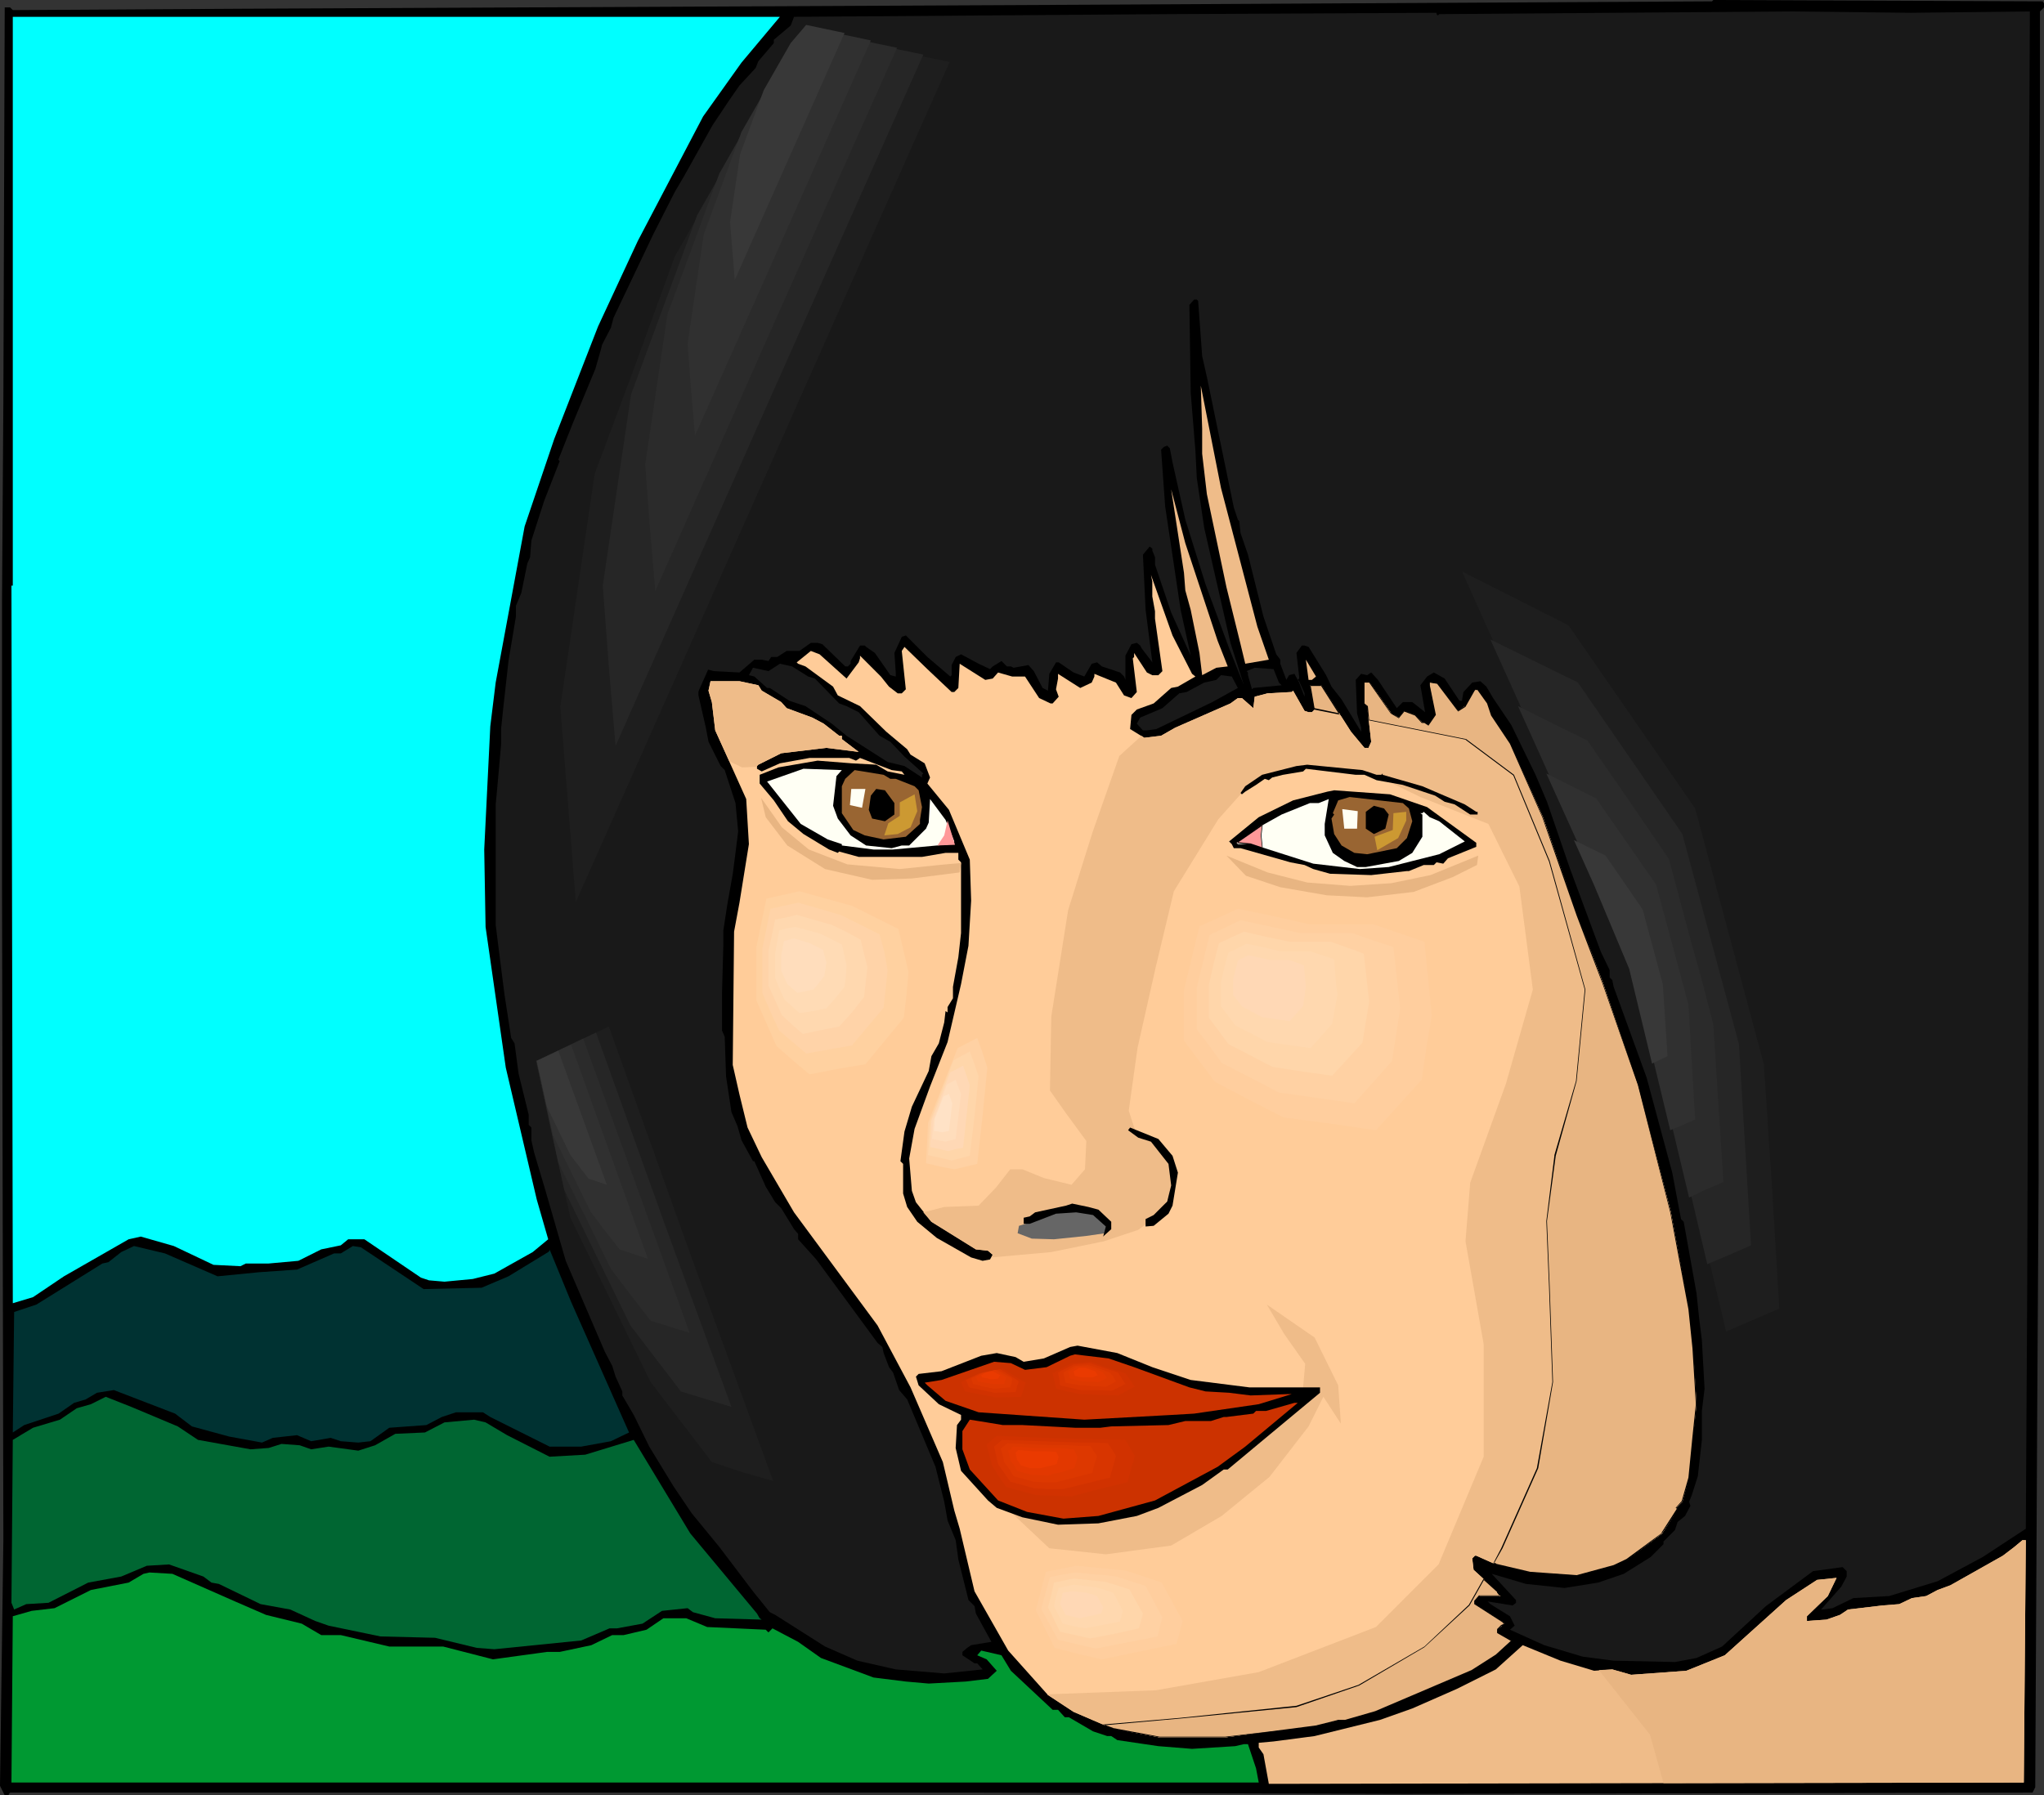 <?xml version="1.0" encoding="UTF-8" standalone="no"?>
<svg
   version="1.0"
   width="129.766mm"
   height="114.006mm"
   id="svg105"
   sodipodi:docname="Female 136.wmf"
   xmlns:inkscape="http://www.inkscape.org/namespaces/inkscape"
   xmlns:sodipodi="http://sodipodi.sourceforge.net/DTD/sodipodi-0.dtd"
   xmlns="http://www.w3.org/2000/svg"
   xmlns:svg="http://www.w3.org/2000/svg">
  <rect width="100%" height="100%" fill="#333333" stroke="none"/>
  <sodipodi:namedview
     id="namedview105"
     pagecolor="#ffffff"
     bordercolor="#000000"
     borderopacity="0.25"
     inkscape:showpageshadow="2"
     inkscape:pageopacity="0.0"
     inkscape:pagecheckerboard="0"
     inkscape:deskcolor="#d1d1d1"
     inkscape:document-units="mm" />
  <defs
     id="defs1">
    <pattern
       id="WMFhbasepattern"
       patternUnits="userSpaceOnUse"
       width="6"
       height="6"
       x="0"
       y="0" />
  </defs>
  <path
     style="fill:#000000;fill-opacity:1;fill-rule:evenodd;stroke:none"
     d="M 490.455,0.808 V 1.777 l -0.97,0.969 V 30.535 l -0.323,81.912 V 283.058 l -0.323,53.639 -0.485,92.252 -0.646,1.292 -150.449,0.323 -102.777,-0.323 H 2.424 l -0.323,0.323 v 0.323 H 1.131 L 0,428.626 0.808,369.656 0.485,212.778 V 143.952 L 0.808,96.13 1.131,1.777 H 2.424 L 3.07,2.423 58.014,2.1 261.63,1.131 410.787,0.323 411.11,0 490.132,0.323 Z"
     id="path1" />
  <path
     style="fill:#191919;fill-opacity:1;fill-rule:evenodd;stroke:none"
     d="m 487.062,2.747 -0.323,67.372 V 217.302 l -0.323,93.706 -0.323,55.901 -10.342,6.786 -10.827,5.816 -11.635,3.554 -8.565,0.485 -5.01,2.423 -2.424,0.323 h -0.323 l 4.848,-5.493 1.293,-2.423 v -1.292 l -0.97,-0.969 -7.11,0.969 -11.312,8.401 -10.504,9.694 -6.141,2.747 -5.171,0.969 -14.706,-0.323 -7.434,-0.969 -9.211,-2.747 -8.242,-3.716 1.131,-0.969 -1.131,-2.262 -4.686,-2.908 -0.646,-0.646 5.979,0.969 0.808,-0.646 v -0.646 l -5.818,-6.301 8.242,2.423 9.211,0.969 8.08,-1.293 6.141,-2.1 6.464,-4.039 3.07,-3.07 v -0.646 l 2.747,-2.747 0.646,-1.939 1.778,-1.454 1.293,-2.423 -0.323,-0.969 0.646,-1.616 1.454,-4.524 0.97,-8.724 v -6.947 l 0.646,-5.332 -0.646,-11.633 -0.646,-5.17 -0.646,-6.139 -3.07,-17.126 -0.646,-0.646 -2.101,-11.148 -6.141,-22.78 -7.918,-21.811 -0.323,-1.616 -0.646,-0.646 v -1.777 l -2.101,-4.362 -7.434,-20.034 -5.494,-15.995 -2.747,-6.463 -5.818,-11.956 -4.363,-6.463 -1.616,-2.747 -1.454,-1.292 -1.939,0.323 -2.101,2.262 -0.323,1.777 v 0.323 h -0.646 l -3.555,-5.332 -2.586,-1.454 -1.616,0.969 -1.616,2.1 1.131,6.463 -3.07,-2.423 h -2.262 l -1.454,1.454 -4.525,-6.786 -1.616,-1.777 -0.97,0.646 -1.454,-0.323 -1.293,1.454 0.323,8.078 0.97,3.393 v 0.969 l -4.686,-7.755 -2.424,-3.07 -1.293,-2.747 -4.202,-6.786 -0.97,-0.323 h -0.646 l -1.293,1.777 0.646,5.655 v 0.485 l -0.323,0.323 0.323,0.323 1.293,2.908 v 0.808 l -1.293,-3.393 -1.131,-2.1 -1.293,0.323 -0.646,1.131 -1.454,-3.878 v -0.969 l -0.97,-1.292 -3.07,-9.048 -3.717,-14.864 -1.778,-5.17 -0.323,-2.908 -0.323,-0.323 -0.97,-2.908 -6.464,-31.343 -1.131,-5.008 -0.97,-13.248 -0.323,-0.323 h -0.646 l -1.131,1.293 0.323,21.165 1.131,13.894 0.323,6.463 1.778,11.956 6.302,27.627 3.232,10.178 -3.555,-8.886 -5.656,-15.348 -4.848,-15.51 -3.07,-13.733 -0.646,-3.393 -0.646,-0.646 -0.808,0.323 -0.646,0.646 0.97,13.571 3.717,24.881 2.424,10.986 -4.686,-10.34 -3.878,-11.471 v -1.777 l -0.646,-1.616 v -0.485 l -0.646,-0.485 -1.616,1.939 0.646,13.248 1.616,12.602 -2.586,-3.393 -0.323,-0.646 -0.808,-0.646 -1.293,0.323 -1.454,2.747 v 5.816 l -0.323,-0.808 -0.97,-0.969 -4.363,-1.454 -1.131,-0.969 -1.293,0.323 -1.778,3.07 -2.586,-0.969 -3.555,-2.423 h -0.646 l -1.616,2.747 -0.323,4.039 -1.293,-0.646 -2.101,-4.039 -1.293,-1.454 -3.555,0.646 -0.646,-0.323 h -0.97 l -1.293,-1.293 -2.101,1.293 -0.646,0.646 -2.747,-1.293 -4.202,-2.262 -1.293,0.646 -0.97,1.939 v 2.423 l -0.323,0.323 -5.494,-4.685 -5.171,-5.17 -0.97,0.323 -1.778,3.878 0.323,4.685 v 0.969 l -1.293,-0.323 -3.717,-5.332 -2.101,-1.454 -0.323,-0.323 h -1.131 l -2.262,3.716 v 0.646 l -0.646,0.646 h -0.646 l -5.494,-5.332 -1.131,-0.323 h -1.616 l -2.747,1.939 h -3.07 l -2.262,1.454 h -1.454 l -0.646,0.969 -1.616,-0.323 h -1.778 l -3.555,3.07 -6.141,-0.323 -1.939,-0.485 h -0.97 l -0.808,0.808 v 5.493 l 1.778,7.755 0.646,3.393 2.909,5.816 0.97,0.969 2.586,7.917 0.646,6.786 -0.646,5.17 -0.646,5.008 -1.293,7.27 -0.97,6.301 v 3.393 l -0.323,11.633 v 9.048 l 0.646,1.454 0.323,9.532 1.293,8.563 1.454,3.393 0.97,3.393 2.747,5.008 h 0.323 l 2.747,6.139 2.262,3.716 1.454,1.454 3.07,5.008 0.97,1.131 v 1.292 l 4.363,4.847 14.706,20.034 1.131,0.969 0.323,1.454 1.293,3.393 0.97,1.292 1.454,4.201 1.939,2.262 6.787,16.156 2.101,8.401 0.808,4.524 1.939,4.685 0.646,4.685 2.424,9.694 1.454,1.454 0.323,1.777 3.717,6.786 -4.848,0.808 -0.97,0.646 -1.131,0.969 v 0.808 l 2.909,1.939 h 0.646 l 1.293,1.454 -9.211,0.969 -11.635,-0.969 -9.211,-2.1 -7.757,-3.393 -11.958,-7.593 -1.293,-0.646 -4.04,-5.008 -8.08,-10.663 -6.626,-8.078 -4.363,-6.463 -5.818,-9.532 -3.717,-7.593 -2.747,-4.685 v -0.969 l -1.616,-3.554 -0.808,-2.585 -1.778,-3.393 -9.373,-21.811 -4.848,-16.803 -2.747,-9.209 -0.646,-2.908 v -3.07 l -0.646,-0.646 v -2.423 l -2.424,-9.855 -0.97,-7.27 -0.808,-1.292 -1.616,-10.502 -1.131,-8.886 -0.97,-7.755 v -28.92 l 0.323,-3.393 0.97,-10.986 v -3.716 l 0.485,-4.685 1.293,-11.633 1.778,-10.663 v -2.585 l 1.293,-3.07 1.454,-7.109 0.646,-1.454 0.323,-4.039 3.07,-9.532 3.717,-9.532 -0.323,-0.323 3.394,-8.563 5.494,-13.248 1.293,-4.524 0.323,-1.293 2.101,-4.039 0.646,-2.423 9.534,-20.034 5.171,-10.178 2.101,-3.554 6.949,-12.44 3.878,-5.816 2.586,-3.716 3.878,-4.201 0.646,-1.616 3.717,-4.362 V 9.532 l 4.04,-3.393 0.808,-2.1 89.526,-0.646 64.64,-0.323 v 0.323 l 0.323,0.323 0.323,-0.323 84.194,-0.646 28.926,0.323 z"
     id="path2" />
  <path
     style="fill:#00ffff;fill-opacity:1;fill-rule:evenodd;stroke:none"
     d="m 177.921,15.025 -9.211,12.925 -15.675,29.889 -9.534,20.518 -10.504,26.981 -7.11,21.003 -6.949,37.483 -1.293,10.502 -1.454,29.566 0.323,18.58 4.848,33.767 7.434,31.666 2.747,9.532 -3.717,3.07 -9.211,5.17 -5.171,1.292 -6.787,0.646 -3.717,-0.323 -1.939,-0.646 -13.574,-9.209 h -3.878 l -1.778,1.454 -4.686,0.969 -5.494,2.747 -7.11,0.646 h -5.494 l -1.293,0.646 -6.464,-0.323 -9.534,-4.524 -7.918,-2.262 -2.909,0.646 -15.514,8.886 -7.434,5.008 -4.848,1.454 L 2.747,140.56 H 3.07 V 4.039 H 187.133 Z"
     id="path3" />
  <path
     style="fill:#efbc89;fill-opacity:1;fill-rule:evenodd;stroke:none"
     d="m 301.707,150.415 2.747,7.917 -5.656,0.969 -1.131,-4.685 -3.394,-13.733 -4.686,-22.296 -1.131,-9.694 v -5.978 l -0.323,-10.34 4.848,24.558 z"
     id="path4" />
  <path
     style="fill:#ffcc99;fill-opacity:1;fill-rule:evenodd;stroke:none"
     d="m 286.032,161.724 0.808,0.646 -4.202,2.423 -1.616,0.323 -4.202,3.716 -4.04,1.454 -1.293,1.293 -0.323,3.393 3.394,2.1 4.04,-0.485 3.394,-1.939 13.251,-5.816 1.778,-1.292 h 0.97 l 2.747,2.423 0.323,-2.747 3.07,-0.808 5.818,-0.323 0.323,-0.323 2.747,4.847 0.97,0.323 h 0.808 l 0.646,-0.646 -1.131,-5.816 h 2.747 l 7.11,11.148 3.232,3.877 h 0.97 l 0.646,-1.454 -0.97,-8.563 -0.646,-0.646 v -5.008 h 1.293 l 5.171,7.432 1.778,0.969 1.293,-1.616 2.586,0.969 1.778,1.777 h 0.646 l 0.808,0.646 1.616,-2.423 -1.293,-7.109 v -0.646 l 1.939,0.323 4.848,6.463 1.616,-1.131 2.101,-3.716 0.323,-0.323 h 0.646 l 2.424,3.393 0.97,2.747 4.363,6.786 7.918,17.772 8.242,23.427 6.141,16.318 8.403,24.558 7.918,30.535 4.363,23.265 0.97,9.371 0.808,13.41 -0.808,7.755 -0.97,9.855 -1.616,5.816 -1.454,1.454 0.323,0.323 -3.717,5.816 -8.403,6.301 -3.232,1.454 -8.726,2.262 -11.312,-0.646 -8.242,-1.939 -4.686,-2.1 h -0.323 l -0.646,0.646 0.323,2.747 5.656,5.17 v 0.323 l 0.808,0.808 h -5.171 l -0.97,1.292 v 0.646 l 6.787,4.362 0.323,0.323 -0.646,0.485 -1.131,0.969 v 0.646 l 3.394,1.939 -3.717,3.554 -5.656,3.716 -23.27,9.855 -7.11,1.939 h -1.778 l -5.01,1.454 -11.15,1.292 -10.989,1.454 h -15.675 l -11.312,-2.1 -9.373,-4.039 -6.141,-4.039 -9.534,-10.663 -8.08,-14.218 -3.555,-15.025 -1.293,-4.362 -2.747,-11.633 -7.757,-17.933 -7.918,-14.864 -20.038,-27.143 -7.757,-13.248 -3.394,-7.109 -1.939,-7.917 -1.616,-7.109 0.323,-31.989 1.293,-6.947 2.262,-14.056 -0.646,-10.825 -7.434,-16.479 -0.808,-6.786 -0.808,-2.747 0.485,-2.262 h 6.949 l 4.525,0.969 0.808,1.293 4.686,2.747 1.293,1.454 6.141,2.262 2.747,1.454 3.717,2.908 h 0.646 v 0.808 l 4.04,3.07 -7.757,-0.969 -10.827,1.292 -5.494,2.747 -0.323,0.323 v 0.646 l 1.131,0.646 4.363,-1.939 7.11,-1.293 h 9.534 l 1.616,0.646 0.97,-0.646 7.595,2.908 2.424,0.323 0.646,0.808 -4.04,-0.808 -2.747,-1.616 -5.818,-0.323 -8.242,-0.646 -9.373,1.616 -4.525,1.777 v 2.1 l 3.394,4.039 3.394,5.008 3.717,3.07 6.141,3.716 2.101,0.808 0.323,-0.323 4.686,1.292 h 15.19 l 5.656,-0.969 h 3.07 v 1.616 l 0.646,0.646 v 16.964 l -0.646,5.816 -1.293,7.109 v 2.747 l -1.293,2.1 v 1.293 l -0.485,-0.323 -0.323,2.747 -1.293,5.008 -1.778,3.07 -0.646,3.554 -4.04,8.563 -1.778,5.978 -0.97,7.109 0.646,0.646 v 7.109 l 0.97,3.231 2.424,3.554 4.686,3.878 8.242,4.685 2.747,0.808 1.778,-0.323 0.646,-1.131 -1.131,-0.969 -2.909,-0.323 -10.666,-6.624 -3.717,-4.685 -0.97,-2.747 -0.646,-7.755 1.293,-7.109 3.717,-10.178 4.202,-10.663 3.232,-13.894 1.778,-9.209 0.646,-10.825 -0.323,-9.855 -5.01,-11.956 -5.171,-6.301 0.646,-1.454 -1.293,-3.393 -3.394,-2.1 -0.808,-1.292 -5.01,-4.201 -6.302,-6.139 -5.333,-2.585 -1.131,-2.1 -6.626,-4.847 -1.778,-0.646 -0.323,-0.323 3.394,-2.747 2.101,0.808 6.464,5.816 2.909,-3.878 0.323,-0.969 v -0.646 l 5.01,5.008 1.939,2.423 2.101,1.616 h 0.97 l 0.97,-0.969 -0.97,-9.209 0.646,-0.969 5.494,5.332 5.818,5.493 h 0.646 l 0.97,-0.969 0.323,-5.816 6.141,3.878 1.778,-0.323 1.293,-1.454 3.394,0.969 h 3.07 l 3.394,5.17 2.747,1.292 h 0.485 l 1.454,-1.616 -0.646,-1.777 0.485,-2.585 v -1.131 l 5.333,3.393 2.747,-1.292 0.646,-1.454 v -0.646 l 5.171,2.1 1.939,3.07 1.778,0.646 1.293,-1.454 -0.97,-8.078 0.323,-0.323 v -0.969 l 3.07,4.685 1.293,0.646 h 1.454 l 0.97,-0.969 -1.778,-12.602 v -1.777 l -0.646,-3.554 v -3.554 l -0.323,-1.616 5.171,14.541 z"
     id="path5" />
  <path
     style="fill:#191919;fill-opacity:1;fill-rule:evenodd;stroke:none"
     d="m 193.92,162.371 1.616,0.485 5.818,5.978 1.778,0.646 2.909,1.454 5.01,5.655 2.586,1.454 3.394,3.554 4.525,4.039 -0.323,0.323 v 0.646 l -4.202,-2.747 -4.04,-0.969 -9.858,-6.301 -3.555,-2.908 -6.302,-4.201 -3.878,-1.292 -4.686,-3.07 h -0.646 l -3.07,-2.747 -1.293,-0.323 0.97,-1.777 3.717,0.808 2.747,-1.777 2.909,0.646 z"
     id="path6" />
  <path
     style="fill:#fffff4;fill-opacity:1;fill-rule:evenodd;stroke:none"
     d="m 200.707,186.282 -0.808,7.109 1.131,3.07 3.07,4.039 3.717,2.423 6.141,0.646 2.424,-0.646 h 1.778 l 4.04,-4.039 0.646,-1.454 0.323,-5.655 3.717,5.008 2.101,5.17 -0.646,0.646 -14.059,1.292 h -4.686 l -7.595,-0.969 v -0.323 l -3.394,-1.131 -6.464,-3.716 -8.08,-10.178 8.726,-3.07 9.211,0.323 z"
     id="path7" />
  <path
     style="fill:#003232;fill-opacity:1;fill-rule:evenodd;stroke:none"
     d="m 52.197,306.323 9.858,-0.969 9.211,-0.646 8.888,-3.878 h 1.616 l 2.909,-1.777 1.939,0.323 15.029,10.017 13.898,-0.323 6.464,-2.747 9.534,-5.816 0.323,-0.323 v -0.323 l 5.171,12.602 13.898,31.343 -4.363,2.1 -7.11,1.292 h -7.595 l -14.221,-7.109 -1.778,-1.131 h -6.464 l -3.394,1.131 -3.717,1.939 -8.888,0.646 -4.525,3.231 -2.909,0.323 -4.202,-0.323 -2.424,-0.808 -4.686,0.808 -3.394,-1.454 -5.818,0.646 -2.586,1.131 -7.918,-1.454 -8.888,-2.423 -4.04,-3.07 -14.706,-5.655 -4.04,0.646 -2.747,1.616 -2.747,0.808 -3.717,2.585 -8.242,2.747 -2.747,1.777 0.323,-28.92 5.333,-1.777 15.837,-9.855 1.454,-0.323 3.07,-2.423 3.07,-1.454 7.434,1.777 z"
     id="path8" />
  <path
     style="fill:#006632;fill-opacity:1;fill-rule:evenodd;stroke:none"
     d="m 42.662,342.352 4.848,3.231 12.605,2.262 4.363,-0.323 3.07,-0.969 4.363,0.323 2.747,0.969 4.202,-0.646 7.11,0.969 4.04,-1.292 4.848,-2.747 7.11,-0.323 4.686,-2.423 7.11,-0.646 2.747,0.646 5.171,3.07 10.181,5.17 8.565,-0.485 11.635,-3.554 13.574,22.457 15.998,19.226 0.646,1.131 0.485,0.323 -11.15,-0.323 -5.333,-1.454 -1.293,-0.969 -6.141,0.646 -4.686,3.07 -6.141,1.131 h -1.778 l -6.787,2.908 -20.846,2.1 -4.202,-0.323 -10.019,-2.423 -13.09,-0.323 -12.443,-2.585 -3.232,-1.131 -5.979,-2.747 -7.11,-1.292 -10.019,-4.847 -1.778,-0.323 -1.939,-1.454 -8.242,-2.908 -5.333,0.323 -6.141,2.585 -7.918,1.454 -9.534,4.847 -5.333,0.323 -2.909,1.292 -0.646,-1.616 0.323,-39.098 4.848,-2.908 6.464,-1.939 4.04,-2.747 3.394,-0.969 3.555,-1.777 6.141,2.423 z"
     id="path9" />
  <path
     style="fill:#efbc89;fill-opacity:1;fill-rule:evenodd;stroke:none"
     d="m 485.607,427.818 -181.153,0.323 -1.293,-7.109 -1.131,-1.616 v -1.131 l 3.555,-0.323 9.858,-1.292 15.675,-3.878 7.757,-2.747 10.666,-4.685 9.373,-4.685 6.464,-5.816 9.05,3.716 8.08,2.423 4.363,-0.323 4.525,1.292 13.251,-0.969 9.211,-3.716 14.706,-13.248 7.434,-4.847 4.686,-0.485 -2.101,4.362 -5.01,4.847 v 1.131 l 4.686,-0.323 3.232,-1.131 1.939,-1.293 8.242,-0.969 4.04,-0.323 3.07,-1.454 3.394,-0.485 2.747,-1.454 3.07,-1.131 12.605,-7.109 2.747,-2.1 1.939,-1.616 h 0.808 z"
     id="path10" />
  <path
     style="fill:#009932;fill-opacity:1;fill-rule:evenodd;stroke:none"
     d="m 56.398,384.358 7.434,3.231 8.565,2.1 4.686,2.747 h 4.686 l 11.635,2.747 h 12.928 l 11.958,3.07 12.928,-1.777 h 3.07 l 7.595,-1.616 5.01,-2.423 h 2.747 l 5.494,-1.292 4.04,-2.747 h 5.494 l 5.01,2.1 14.059,0.646 0.646,0.646 0.97,-0.969 6.141,3.231 5.494,3.877 12.605,4.685 7.757,0.969 5.494,0.485 8.888,-0.485 5.333,-0.646 2.101,-1.939 -2.424,-2.747 -2.262,-0.969 0.97,-1.131 4.848,1.131 2.262,3.716 10.019,9.371 h 1.293 l 1.616,1.777 h 0.97 l 5.818,3.393 3.394,1.131 h 0.97 l 1.454,0.969 9.858,1.454 8.08,0.646 10.342,-0.646 2.101,-0.485 h 0.97 l 1.939,5.816 0.646,3.393 H 2.747 l 0.323,-39.906 4.525,-1.292 5.494,-0.646 8.726,-4.362 9.05,-1.777 3.555,-2.1 1.454,-0.323 5.494,0.323 z"
     id="path11" />
  <path
     style="fill:#efbc89;fill-opacity:1;fill-rule:evenodd;stroke:none"
     d="m 251.288,406.654 26.018,-0.969 24.725,-4.362 28.118,-10.825 15.029,-15.025 10.827,-25.85 v -26.981 l -4.363,-24.719 1.131,-14.056 8.565,-23.75 6.464,-22.619 -3.232,-24.719 -7.434,-15.025 -16.322,-6.463 -10.019,-4.847 -10.666,-2.1 -11.474,0.646 -8.242,2.585 -8.08,9.048 -10.666,17.287 -4.363,18.257 -4.363,19.388 -2.101,15.025 2.101,6.463 3.232,0.646 4.202,4.847 0.97,6.139 -2.586,6.301 -5.656,4.201 -8.242,2.747 -12.605,2.585 -14.382,1.292 0.323,-0.646 -1.131,-0.969 -2.909,-0.323 -10.666,-6.624 -1.939,-2.262 5.01,-1.292 8.242,-0.323 4.202,-4.362 3.394,-4.362 h 2.909 l 5.171,2.1 6.626,1.616 3.232,-3.716 0.323,-6.786 -4.848,-6.624 -3.878,-5.493 0.323,-17.772 4.04,-25.527 5.818,-18.58 6.464,-18.418 5.333,-4.847 0.646,0.485 4.04,-0.485 3.394,-1.939 13.251,-5.816 1.778,-1.292 h 0.97 l 2.747,2.423 0.323,-2.747 3.07,-0.808 5.818,-0.323 0.323,-0.323 2.747,4.847 0.97,0.323 h 0.808 l 0.646,-0.646 -1.131,-5.816 h 2.747 l 7.11,11.148 3.232,3.877 h 0.97 l 0.646,-1.454 -0.97,-8.563 -0.646,-0.646 v -5.008 h 1.293 l 5.171,7.432 1.778,0.969 1.293,-1.616 2.586,0.969 1.778,1.777 h 0.646 l 0.808,0.646 1.616,-2.423 -1.293,-7.109 v -0.646 l 1.939,0.323 4.848,6.463 1.616,-1.131 1.778,-3.07 2.424,0.646 1.293,1.777 0.97,2.747 4.363,6.786 7.918,17.772 8.242,23.427 6.141,16.318 8.403,24.558 7.918,30.535 1.616,9.371 -0.808,63.171 -2.909,4.524 -8.403,6.301 -3.232,1.454 -8.726,2.262 -11.312,-0.646 -8.242,-1.939 -4.686,-2.1 h -0.323 l -0.646,0.646 0.323,2.747 5.656,5.17 v 0.323 l 0.808,0.808 h -5.171 l -0.97,1.292 v 0.646 l 6.787,4.362 0.323,0.323 -0.646,0.485 -1.131,0.969 v 0.646 l 3.394,1.939 -3.717,3.554 -5.656,3.716 -23.27,9.855 -7.11,1.939 h -1.778 l -5.01,1.454 -11.15,1.292 -10.989,1.454 h -15.675 l -11.312,-2.1 -9.373,-4.039 -6.141,-4.039 z"
     id="path12" />
  <path
     style="fill:#efbc89;fill-opacity:1;fill-rule:evenodd;stroke:none"
     d="m 181.638,184.02 -3.555,0.162 -3.07,-1.454 -3.394,-7.432 -0.808,-6.786 -0.808,-2.747 0.485,-2.262 h 6.949 l 4.525,0.969 0.808,1.293 4.686,2.747 1.293,1.454 6.141,2.262 2.747,1.454 3.717,2.908 h 0.646 v 0.808 l 4.04,3.07 -7.757,-0.969 -10.827,1.292 -5.494,2.747 -0.323,0.323 z"
     id="path13" />
  <path
     style="fill:#e8b582;fill-opacity:1;fill-rule:evenodd;stroke:none"
     d="m 183.739,196.137 -1.131,-4.685 5.01,7.109 6.464,5.332 9.211,3.554 12.605,1.131 9.373,-0.969 5.333,-0.485 -0.323,2.262 -11.474,1.454 -9.534,0.323 -11.312,-2.585 -9.05,-5.655 z"
     id="path14" />
  <path
     style="fill:#efbc89;fill-opacity:1;fill-rule:evenodd;stroke:none"
     d="m 292.172,153.808 2.424,6.139 -2.747,0.323 -3.394,1.777 -0.646,-5.332 -2.101,-10.34 -1.293,-4.685 -0.323,-4.201 -3.07,-20.034 3.394,12.925 z"
     id="path15" />
  <path
     style="fill:#191919;fill-opacity:1;fill-rule:evenodd;stroke:none"
     d="m 297.02,165.117 -6.141,3.393 -13.413,6.463 -2.262,0.323 h -0.97 l -1.454,-1.616 0.808,-1.454 5.333,-2.262 4.04,-3.554 1.778,-0.323 4.202,-2.262 2.909,-0.646 1.131,-1.131 2.586,0.323 z"
     id="path16" />
  <path
     style="fill:#996532;fill-opacity:1;fill-rule:evenodd;stroke:none"
     d="m 213.635,186.928 h 1.293 l 4.525,1.777 0.97,0.969 0.808,4.039 -0.485,3.07 v 0.969 l -3.394,3.07 -5.333,0.646 -4.525,-0.969 -2.747,-1.292 -2.747,-4.039 v -6.463 l 0.808,-1.777 2.262,-2.1 6.949,1.131 z"
     id="path17" />
  <path
     style="fill:#000000;fill-opacity:1;fill-rule:evenodd;stroke:none"
     d="m 214.605,192.744 v 2.747 l -2.262,1.616 -3.07,-0.646 -0.808,-2.1 0.485,-3.393 1.293,-1.616 2.101,0.323 z"
     id="path18" />
  <path
     style="fill:#000000;fill-opacity:1;fill-rule:evenodd;stroke:none"
     d="m 281.345,277.403 1.293,4.039 -1.293,7.917 -0.97,1.939 -3.555,2.908 -1.939,0.162 v -1.777 l 1.939,-0.969 3.232,-3.231 0.97,-3.878 -0.646,-5.17 -4.202,-5.332 -3.07,-0.969 -2.424,-1.777 0.485,-0.646 6.787,2.747 z"
     id="path19" />
  <path
     style="fill:#fffff4;fill-opacity:1;fill-rule:evenodd;stroke:none"
     d="m 206.848,193.875 -2.909,-0.646 0.323,-3.878 h 3.394 z"
     id="path20" />
  <path
     style="fill:#cc9932;fill-opacity:1;fill-rule:evenodd;stroke:none"
     d="m 212.181,200.499 0.97,-2.908 2.747,-1.777 v -3.231 l 3.555,-1.939 0.646,4.039 -1.616,3.878 -3.07,1.616 z"
     id="path21" />
  <path
     style="fill:#ff9999;fill-opacity:1;fill-rule:evenodd;stroke:none"
     d="m 227.371,196.945 1.778,5.816 -4.202,0.162 1.616,-2.423 z"
     id="path22" />
  <path
     style="fill:#efbc89;fill-opacity:1;fill-rule:evenodd;stroke:none"
     d="m 314.796,163.178 h -0.808 l -0.646,-4.847 2.424,4.039 z"
     id="path23" />
  <path
     style="fill:#191919;fill-opacity:1;fill-rule:evenodd;stroke:none"
     d="m 306.878,163.825 0.646,0.646 -6.787,0.646 -0.323,0.323 -0.97,-3.393 v -0.646 l -0.323,-0.323 1.939,-0.808 4.525,0.323 z"
     id="path24" />
  <path
     style="fill:#000000;fill-opacity:1;fill-rule:evenodd;stroke:none"
     d="m 330.31,185.959 h 1.131 l 0.323,-0.323 v 0.323 l 9.534,2.747 10.181,4.362 2.747,1.777 h 0.323 v 0.646 h -1.778 l -3.717,-2.423 -2.424,-0.646 -2.262,-1.454 -7.757,-2.585 -6.302,-1.131 -2.909,-1.293 h -2.101 l -11.958,-1.454 -0.646,0.646 -4.848,0.808 -2.586,0.646 -0.808,0.646 -0.97,-0.323 -2.101,1.454 -2.586,1.616 -0.808,0.646 -0.323,-0.323 1.131,-1.616 4.04,-2.747 8.242,-2.1 2.586,-0.323 13.251,1.292 z"
     id="path25" />
  <path
     style="fill:#000000;fill-opacity:1;fill-rule:evenodd;stroke:none"
     d="m 342.43,193.714 11.797,8.563 v 0.969 l -6.787,2.747 -1.131,1.292 -1.616,-0.323 -0.646,0.646 h -2.424 l -3.555,1.454 h -0.485 l -8.565,0.969 -9.858,-0.323 -4.04,-1.131 -2.101,-0.969 -3.394,-0.646 -11.958,-3.393 h -1.616 l -0.485,-0.969 -0.646,-0.646 7.11,-5.816 8.242,-4.039 8.242,-2.1 1.616,-0.323 13.413,0.969 z"
     id="path26" />
  <path
     style="fill:#996532;fill-opacity:1;fill-rule:evenodd;stroke:none"
     d="m 338.067,194.037 0.808,3.07 -1.293,4.039 -2.424,2.423 -7.11,1.454 -3.07,-0.323 -3.07,-1.777 -1.778,-2.747 -0.646,-3.716 0.646,-0.969 -0.323,-0.323 1.293,-3.07 2.747,-0.808 12.766,1.454 z"
     id="path27" />
  <path
     style="fill:#fffff4;fill-opacity:1;fill-rule:evenodd;stroke:none"
     d="m 317.867,200.499 1.939,4.201 2.747,1.939 3.07,1.454 h 2.101 l 7.918,-1.454 3.232,-1.939 2.424,-3.878 v -5.332 l -0.485,-0.323 h 0.485 l 0.323,-0.323 1.454,1.292 2.262,0.969 6.141,4.847 -6.141,3.07 -12.12,3.07 -6.949,0.485 -11.15,-1.292 -14.706,-4.685 h -3.394 l -0.323,-0.323 5.333,-3.716 5.494,-3.07 6.787,-2.747 h 2.101 l 2.424,-0.969 -0.97,5.978 z"
     id="path28" />
  <path
     style="fill:#000000;fill-opacity:1;fill-rule:evenodd;stroke:none"
     d="m 333.219,195.491 -0.808,3.393 -2.747,1.292 -1.939,-1.292 v -4.039 l 1.939,-1.454 2.424,0.646 z"
     id="path29" />
  <path
     style="fill:#fffff4;fill-opacity:1;fill-rule:evenodd;stroke:none"
     d="m 325.624,198.884 h -3.07 l -0.485,-4.685 3.717,0.485 z"
     id="path30" />
  <path
     style="fill:#cc9932;fill-opacity:1;fill-rule:evenodd;stroke:none"
     d="m 330.472,204.054 -0.646,-3.231 4.363,-1.616 0.162,-4.039 3.07,-0.323 v 2.1 l -1.939,4.201 z"
     id="path31" />
  <path
     style="fill:#ff9999;fill-opacity:1;fill-rule:evenodd;stroke:none"
     d="m 296.697,202.277 6.141,-4.362 -0.323,2.585 0.323,3.07 -2.747,-0.969 z"
     id="path32" />
  <path
     style="fill:#000000;fill-opacity:1;fill-rule:evenodd;stroke:none"
     d="m 296.697,202.115 v 0.323 l 6.302,-4.362 -0.162,-0.162 -0.323,2.585 0.323,3.07 0.162,-0.162 -2.909,-0.969 -3.394,-0.323 -0.323,0.162 3.717,0.485 v 0 l 2.909,0.969 -0.323,-3.231 0.323,-2.747 -6.626,4.524 z"
     id="path33" />
  <path
     style="fill:#e8b582;fill-opacity:1;fill-rule:evenodd;stroke:none"
     d="m 298.96,210.193 -4.686,-4.847 9.858,4.039 9.534,2.423 10.342,0.808 9.858,-0.646 9.373,-1.939 11.474,-4.685 -0.323,2.262 -5.818,2.908 -9.373,3.554 -11.15,1.292 -9.696,-0.485 -11.15,-1.939 z"
     id="path34" />
  <path
     style="fill:#e8b582;fill-opacity:1;fill-rule:evenodd;stroke:none"
     d="m 399.152,427.98 -3.232,-11.633 -12.282,-15.51 3.232,-0.162 4.525,1.292 13.251,-0.969 9.211,-3.716 14.706,-13.248 7.434,-4.847 4.686,-0.485 -2.101,4.362 -5.01,4.847 v 1.131 l 4.686,-0.323 3.232,-1.131 1.939,-1.293 8.242,-0.969 4.04,-0.323 3.07,-1.454 3.394,-0.485 2.747,-1.454 3.07,-1.131 12.605,-7.109 2.747,-2.1 1.939,-1.616 h 0.808 l -0.485,58.163 z"
     id="path35" />
  <path
     style="fill:#efbc89;fill-opacity:1;fill-rule:evenodd;stroke:none"
     d="m 312.534,334.597 -74.336,24.234 13.574,12.763 13.574,1.454 15.675,-2.1 12.12,-7.109 11.474,-9.371 9.373,-12.117 3.555,-7.109 4.202,6.463 -0.646,-9.209 -5.656,-11.471 -11.474,-7.917 4.202,7.109 5.01,7.109 z"
     id="path36" />
  <path
     style="fill:#000000;fill-opacity:1;fill-rule:evenodd;stroke:none"
     d="m 276.497,328.134 9.211,3.07 14.059,1.777 h 16.968 v 1.292 l -14.382,11.956 -7.757,6.463 h -0.97 l -5.171,3.716 -10.504,5.493 -5.171,1.939 -9.211,1.777 -9.696,0.323 -8.565,-1.777 -6.141,-2.262 -2.101,-1.777 -6.464,-7.109 -1.293,-5.493 0.323,-5.493 0.97,-1.292 v -1.131 l -5.333,-2.585 -4.848,-4.524 -0.646,-2.1 0.646,-0.646 5.494,-0.646 9.534,-3.716 3.717,-0.646 4.525,0.969 1.939,1.131 4.848,-0.808 6.302,-2.747 1.778,-0.323 9.534,1.777 z"
     id="path37" />
  <path
     style="fill:#cc3200;fill-opacity:1;fill-rule:evenodd;stroke:none"
     d="m 272.134,328.134 13.251,4.847 3.878,0.969 5.656,0.323 5.171,0.646 8.888,-0.323 h 0.97 l -7.918,2.423 -15.514,2.262 -5.494,0.323 -20.846,1.131 -25.371,-1.777 -7.918,-2.747 -4.363,-3.716 -0.646,-0.646 4.04,-0.646 12.605,-4.362 4.04,0.323 3.394,1.616 5.171,-0.646 5.656,-2.747 1.131,-0.323 8.08,0.969 z"
     id="path38" />
  <path
     style="fill:#cc3200;fill-opacity:1;fill-rule:evenodd;stroke:none"
     d="m 298.798,347.198 -6.626,4.847 -15.029,8.078 -13.574,3.716 -8.403,0.646 -8.726,-1.616 -6.949,-2.747 -6.787,-7.432 -1.778,-4.847 v -4.362 l 1.778,-2.747 4.04,0.646 3.878,0.646 h 4.686 l 12.605,0.646 h 6.141 l 2.586,-0.323 13.736,-0.323 4.04,-0.969 h 6.141 l 3.07,-0.969 h 0.646 l 6.464,-0.808 0.646,-0.646 h 2.424 l 6.787,-1.939 h 0.808 z"
     id="path39" />
  <path
     style="fill:#e8b582;fill-opacity:1;fill-rule:evenodd;stroke:none"
     d="m 321.584,171.418 -6.141,-1.292 -1.131,-5.655 h 2.747 z m -56.722,242.506 18.261,-1.454 27.957,-2.908 15.029,-5.17 15.675,-9.048 10.666,-10.178 3.555,-6.139 3.232,2.908 v 0.323 l 0.808,0.808 h -5.171 l -0.97,1.292 v 0.646 l 6.787,4.362 0.323,0.323 -0.646,0.485 -1.131,0.969 v 0.646 l 3.394,1.939 -3.717,3.554 -5.656,3.716 -23.27,9.855 -7.11,1.939 h -1.778 l -5.01,1.454 -11.15,1.292 -10.989,1.454 h -15.675 l -11.312,-2.1 z m 93.405,-38.775 2.101,-3.554 8.565,-19.226 3.555,-20.68 -0.646,-22.942 -0.646,-15.672 1.939,-15.672 5.171,-17.933 2.101,-21.973 -8.565,-30.697 -8.565,-20.842 -11.474,-8.563 -21.493,-4.201 -1.939,-0.323 -0.323,-3.393 -0.646,-0.646 v -5.008 h 1.293 l 5.171,7.432 1.778,0.969 1.293,-1.616 2.586,0.969 1.778,1.777 h 0.646 l 0.808,0.646 1.616,-2.423 -1.293,-7.109 v -0.646 l 1.939,0.323 4.848,6.463 1.616,-1.131 2.101,-3.716 0.323,-0.323 h 0.646 l 2.424,3.393 0.97,2.747 4.363,6.786 7.918,17.772 8.242,23.427 6.141,16.318 8.403,24.558 7.918,30.535 4.363,23.265 0.97,9.371 0.808,13.41 -0.808,7.755 -0.97,9.855 -1.616,5.816 -1.454,1.454 0.323,0.323 -3.717,5.816 -8.403,6.301 -3.232,1.454 -8.726,2.262 -11.312,-0.646 -8.242,-1.939 z"
     id="path40" />
  <path
     style="fill:#000000;fill-opacity:1;fill-rule:evenodd;stroke:none"
     d="m 321.422,171.58 0.162,-0.323 -6.141,-1.292 v 0.162 l -0.97,-5.655 -0.162,0.162 h 2.747 l -0.162,-0.162 4.525,7.109 h 0.323 l -4.686,-7.27 h -2.909 l 1.131,5.978 6.464,1.293 z"
     id="path41" />
  <path
     style="fill:#000000;fill-opacity:1;fill-rule:evenodd;stroke:none"
     d="m 264.862,413.924 v 0.162 l 18.261,-1.616 27.957,-2.747 15.029,-5.17 15.675,-9.209 10.827,-10.017 3.555,-6.301 -0.162,0.162 3.232,2.908 v -0.162 0.323 l 0.646,0.808 0.162,-0.162 h -5.171 l -1.131,1.292 v 0.808 l 6.787,4.362 v 0 l 0.323,0.485 0.162,-0.162 -0.808,0.323 -0.97,0.969 v 0.969 l 3.394,1.939 v -0.162 l -3.717,3.393 v 0 l -5.818,3.716 -23.109,9.855 -7.272,2.1 h 0.162 -1.778 l -5.171,1.292 h 0.162 l -11.15,1.454 -10.989,1.292 h -15.675 l -11.312,-2.1 h 0.162 l -2.262,-0.808 h -0.485 l 2.586,1.131 11.312,1.939 h 15.675 l 10.989,-1.292 11.15,-1.292 v 0 l 5.171,-1.454 h -0.162 1.778 l 7.272,-1.939 23.109,-9.855 5.818,-3.716 3.878,-3.716 -3.555,-2.1 v 0.162 -0.646 0 l 0.97,-0.969 v 0.162 l 0.808,-0.485 -0.485,-0.646 -6.787,-4.362 0.162,0.162 v -0.646 0 l 0.97,-1.292 h -0.162 5.333 l -0.808,-0.969 v 0.162 -0.485 l -3.394,-2.908 -3.555,6.301 v 0 l -10.666,10.017 v 0 l -15.837,9.209 -14.867,5.008 v 0 l -27.957,2.908 -18.746,1.616 z"
     id="path42" />
  <path
     style="fill:#000000;fill-opacity:1;fill-rule:evenodd;stroke:none"
     d="m 358.428,374.987 v 0.323 l 2.101,-3.716 8.565,-19.226 3.555,-20.68 -0.808,-22.942 -0.646,-15.672 2.101,-15.672 v 0 l 5.01,-17.933 2.101,-21.973 -8.565,-30.858 -8.565,-20.68 -11.474,-8.563 -23.432,-4.685 0.162,0.162 -0.323,-3.393 -0.808,-0.646 v 0 -5.008 0 h 1.293 -0.162 l 5.171,7.432 1.939,1.131 1.454,-1.777 -0.162,0.162 2.586,0.969 v 0 l 1.616,1.777 h 0.808 -0.162 l 0.97,0.646 1.778,-2.585 -1.454,-7.109 v -0.646 0 l 1.939,0.323 h -0.162 l 5.01,6.624 1.778,-1.131 2.101,-3.716 0.323,-0.485 -0.162,0.162 h 0.646 l -0.162,-0.162 2.424,3.393 0.97,2.908 4.525,6.786 7.757,17.61 8.242,23.588 6.141,16.156 8.565,24.558 v 0 l 7.757,30.535 4.363,23.265 0.97,9.371 0.808,13.41 -0.808,7.755 -0.97,9.855 v 0 l -1.616,5.655 v 0 l -1.454,1.616 0.485,0.323 -0.162,-0.162 -3.717,5.816 h 0.162 l -8.565,6.301 -3.07,1.454 -8.888,2.423 h 0.162 l -11.312,-0.808 -8.242,-1.939 h 0.162 l -0.646,-0.323 -0.162,0.323 0.646,0.323 8.242,1.939 11.312,0.646 8.888,-2.262 3.07,-1.454 8.403,-6.463 3.878,-5.816 -0.485,-0.485 v 0.162 l 1.454,-1.454 1.778,-5.816 0.97,-9.855 0.646,-7.755 -0.646,-13.41 -0.97,-9.371 -4.525,-23.265 -7.757,-30.535 v 0 l -8.565,-24.558 -5.979,-16.318 -8.403,-23.427 -7.757,-17.772 -4.363,-6.786 -0.97,-2.747 -2.424,-3.554 h -0.97 l -0.323,0.485 -2.101,3.716 h 0.162 l -1.778,0.969 0.323,0.162 -4.848,-6.624 -2.262,-0.323 v 0.808 l 1.293,7.109 v 0 l -1.616,2.423 0.162,-0.162 -0.808,-0.646 h -0.646 v 0.162 l -1.616,-1.777 -2.747,-1.131 -1.454,1.777 h 0.162 l -1.778,-1.131 v 0.162 l -5.171,-7.593 h -1.454 v 5.17 l 0.808,0.808 -0.162,-0.162 0.485,3.393 23.432,4.685 h -0.162 l 11.474,8.563 v 0 l 8.565,20.68 8.565,30.697 v 0 l -2.101,21.973 v 0 l -5.171,17.772 v 0.162 l -1.939,15.672 0.646,15.672 0.808,22.942 -3.717,20.68 v 0 l -8.565,19.226 -1.939,3.716 z"
     id="path43" />
  <path
     style="fill:#666666;fill-opacity:1;fill-rule:evenodd;stroke:none"
     d="m 244.501,294.206 1.616,-0.485 4.04,-2.1 4.525,-0.969 4.363,-0.323 3.394,0.808 3.07,3.07 -0.323,1.777 -4.525,0.646 -7.757,0.808 -5.333,-0.162 -3.394,-1.292 z"
     id="path44" />
  <path
     style="fill:#000000;fill-opacity:1;fill-rule:evenodd;stroke:none"
     d="m 263.569,290.328 3.07,2.908 v 1.777 l -1.616,1.454 -0.323,0.323 0.646,-2.423 -3.07,-2.747 -4.04,-0.646 -4.848,0.323 -6.302,2.423 h -1.454 v -1.454 l 1.454,-0.323 1.293,-0.969 7.434,-1.616 1.454,-0.485 3.878,0.808 z"
     id="path45" />
  <path
     style="fill:#191919;fill-opacity:1;fill-rule:evenodd;stroke:none"
     d="M 234.158,16.641 128.472,253.654 124.27,198.884 133.966,132.966 156.59,71.734 182.446,26.335 197.475,9.048 Z"
     id="path46" />
  <path
     style="fill:#1e1e1e;fill-opacity:1;fill-rule:evenodd;stroke:none"
     d="m 227.856,14.864 -89.688,201.63 -3.717,-46.853 8.242,-55.901 9.696,-26.012 9.534,-26.173 10.989,-19.226 10.989,-19.226 12.928,-14.702 15.514,3.231 z"
     id="path47" />
  <path
     style="fill:#262626;fill-opacity:1;fill-rule:evenodd;stroke:none"
     d="m 221.553,13.087 -37.006,83.043 -36.845,82.882 -1.616,-19.064 -1.454,-19.388 3.394,-22.942 3.394,-22.942 15.837,-42.976 9.05,-15.833 9.05,-15.995 10.504,-11.956 12.928,2.585 z"
     id="path48" />
  <path
     style="fill:#2b2b2b;fill-opacity:1;fill-rule:evenodd;stroke:none"
     d="m 215.251,11.471 -29.088,65.11 -28.926,65.271 -1.293,-15.187 -1.131,-15.187 5.333,-36.029 12.443,-33.767 14.221,-25.042 8.242,-9.371 z"
     id="path49" />
  <path
     style="fill:#303030;fill-opacity:1;fill-rule:evenodd;stroke:none"
     d="m 208.949,9.694 -21.008,47.338 -21.17,47.499 -0.97,-11.148 -0.808,-10.986 3.878,-26.173 9.05,-24.558 10.342,-18.095 6.141,-6.947 z"
     id="path50" />
  <path
     style="fill:#383838;fill-opacity:1;fill-rule:evenodd;stroke:none"
     d="m 202.646,7.917 -26.341,59.294 -1.131,-13.894 2.424,-16.318 5.656,-15.348 6.464,-11.309 3.717,-4.362 z"
     id="path51" />
  <path
     style="fill:#191919;fill-opacity:1;fill-rule:evenodd;stroke:none"
     d="m 148.995,245.091 -20.523,9.694 9.696,44.107 22.786,46.369 17.13,22.78 17.291,5.332 z"
     id="path52" />
  <path
     style="fill:#1e1e1e;fill-opacity:1;fill-rule:evenodd;stroke:none"
     d="m 146.086,246.383 -17.453,8.24 4.04,18.903 4.202,18.741 19.23,39.421 14.706,19.226 7.272,2.423 7.434,2.1 -19.877,-54.447 z"
     id="path53" />
  <path
     style="fill:#262626;fill-opacity:1;fill-rule:evenodd;stroke:none"
     d="m 143.016,247.837 -14.382,6.786 3.394,15.672 3.394,15.348 15.837,32.474 12.12,15.833 12.12,3.716 -16.322,-44.753 z"
     id="path54" />
  <path
     style="fill:#2b2b2b;fill-opacity:1;fill-rule:evenodd;stroke:none"
     d="m 139.945,249.291 -11.15,5.332 5.171,24.396 6.302,12.602 6.302,12.925 4.686,6.139 4.848,6.301 4.686,1.454 4.686,1.454 z"
     id="path55" />
  <path
     style="fill:#303030;fill-opacity:1;fill-rule:evenodd;stroke:none"
     d="m 137.037,250.745 -4.202,1.939 -4.04,1.939 1.939,8.886 1.939,8.886 9.05,18.418 3.394,4.524 3.555,4.524 6.787,2.262 -9.211,-25.688 z"
     id="path56" />
  <path
     style="fill:#383838;fill-opacity:1;fill-rule:evenodd;stroke:none"
     d="m 133.966,252.2 -5.171,2.423 2.424,10.986 5.656,11.633 4.363,5.655 4.363,1.454 z"
     id="path57" />
  <path
     style="fill:#191919;fill-opacity:1;fill-rule:evenodd;stroke:none"
     d="m 344.208,121.172 19.392,43.137 33.29,80.781 21.654,90.475 15.029,-6.463 -4.202,-68.987 -19.392,-72.057 -35.714,-51.862 z"
     id="path58" />
  <path
     style="fill:#1e1e1e;fill-opacity:1;fill-rule:evenodd;stroke:none"
     d="m 350.833,137.167 8.242,18.418 8.242,18.257 14.221,34.413 14.221,34.251 9.211,38.452 9.211,38.614 12.766,-5.493 -1.778,-29.404 -1.939,-29.243 -8.242,-30.697 -8.242,-30.697 -15.19,-21.973 -15.19,-21.973 z"
     id="path59" />
  <path
     style="fill:#262626;fill-opacity:1;fill-rule:evenodd;stroke:none"
     d="m 357.62,153.485 6.787,15.025 6.787,15.025 11.635,28.273 11.635,28.273 7.757,31.666 7.434,31.666 5.333,-2.262 5.171,-2.262 -2.909,-48.307 -13.574,-50.408 -25.048,-36.352 z"
     id="path60" />
  <path
     style="fill:#2b2b2b;fill-opacity:1;fill-rule:evenodd;stroke:none"
     d="m 364.246,169.479 5.333,11.794 5.333,11.956 18.422,44.268 5.979,24.881 5.979,25.042 4.04,-1.939 4.202,-1.777 -2.424,-37.806 -2.586,-10.017 -2.747,-9.855 -5.333,-19.872 -9.696,-14.218 -9.858,-14.218 -8.242,-4.039 z"
     id="path61" />
  <path
     style="fill:#303030;fill-opacity:1;fill-rule:evenodd;stroke:none"
     d="m 371.033,185.636 7.757,17.126 6.626,16.156 6.626,16.156 8.726,36.19 3.07,-1.292 2.909,-1.292 -1.616,-27.627 -3.878,-14.379 -3.878,-14.379 -14.382,-20.68 z"
     id="path62" />
  <path
     style="fill:#383838;fill-opacity:1;fill-rule:evenodd;stroke:none"
     d="m 377.659,201.63 4.848,10.825 8.403,20.034 5.494,22.78 3.717,-1.777 -1.131,-17.287 -4.848,-17.933 -8.888,-12.925 z"
     id="path63" />
  <path
     style="fill:#ffcc99;fill-opacity:1;fill-rule:evenodd;stroke:none"
     d="m 210.888,259.793 -15.998,2.908 -9.211,-7.917 -5.818,-12.925 v -15.187 l 2.909,-13.41 9.373,-2.262 15.029,4.362 12.928,6.301 2.909,12.279 -1.454,12.925 z"
     id="path64" />
  <path
     style="fill:#ffd1a0;fill-opacity:1;fill-rule:evenodd;stroke:none"
     d="m 207.656,255.431 -6.787,1.131 -6.626,1.292 -4.04,-3.393 -3.878,-3.393 -4.848,-10.986 v -12.763 l 2.424,-11.633 7.918,-1.777 12.766,3.554 5.494,2.747 5.494,2.747 2.424,10.34 -0.485,5.493 -0.646,5.493 -4.686,5.655 z"
     id="path65" />
  <path
     style="fill:#ffd3a8;fill-opacity:1;fill-rule:evenodd;stroke:none"
     d="m 204.424,250.907 -5.494,0.969 -5.494,0.969 -6.464,-5.493 -2.101,-4.524 -0.97,-2.262 -0.97,-2.262 v -10.663 l 0.97,-4.685 0.97,-4.847 6.626,-1.454 5.171,1.454 5.333,1.616 4.525,2.262 4.525,2.262 1.131,4.201 0.808,4.362 -0.97,9.048 z"
     id="path66" />
  <path
     style="fill:#ffd8af;fill-opacity:1;fill-rule:evenodd;stroke:none"
     d="m 201.353,246.383 -4.202,0.808 -4.525,0.969 -2.586,-2.262 -2.424,-2.262 -1.616,-3.554 -1.616,-3.554 v -8.24 l 0.808,-3.716 0.808,-3.878 2.586,-0.485 2.586,-0.646 8.403,2.423 3.394,1.616 1.778,0.969 1.778,0.969 0.808,3.393 0.808,3.231 -0.808,7.109 -2.909,3.716 z"
     id="path67" />
  <path
     style="fill:#ffdbb5;fill-opacity:1;fill-rule:evenodd;stroke:none"
     d="m 198.283,242.021 -3.232,0.646 -3.232,0.485 -3.555,-3.231 -1.131,-2.423 -1.131,-2.747 v -5.978 l 0.97,-5.493 1.939,-0.485 1.939,-0.323 5.979,1.616 5.171,2.585 1.131,5.008 -0.162,2.585 -0.323,2.585 -2.101,2.585 z"
     id="path68" />
  <path
     style="fill:#ffddbc;fill-opacity:1;fill-rule:evenodd;stroke:none"
     d="m 195.213,237.497 -3.878,0.808 -2.424,-2.1 -1.454,-3.231 v -3.716 l 0.646,-3.393 2.424,-0.646 3.717,1.131 3.232,1.616 0.808,3.07 -0.485,3.231 z"
     id="path69" />
  <path
     style="fill:#ffcc99;fill-opacity:1;fill-rule:evenodd;stroke:none"
     d="m 335.158,277.888 -25.856,-3.716 -19.392,-10.017 -8.726,-11.471 V 238.305 l 4.363,-18.095 10.827,-4.847 20.2,4.201 h 17.938 l 14.382,5.008 2.262,20.842 -3.07,18.095 z"
     id="path70" />
  <path
     style="fill:#ffce9e;fill-opacity:1;fill-rule:evenodd;stroke:none"
     d="m 330.148,271.264 -11.15,-1.616 -10.989,-1.454 -8.242,-4.201 -8.242,-4.362 -7.434,-9.855 v -12.117 l 3.717,-15.348 4.686,-2.1 4.525,-2.1 8.565,1.777 8.565,1.939 h 15.352 l 6.141,2.1 6.141,2.1 1.778,17.772 -1.293,7.593 -1.131,7.755 z"
     id="path71" />
  <path
     style="fill:#ffd1a3;fill-opacity:1;fill-rule:evenodd;stroke:none"
     d="m 324.977,264.801 -9.05,-1.292 -9.05,-1.292 -6.787,-3.554 -6.949,-3.554 -2.909,-4.039 -3.07,-4.039 v -10.017 l 3.07,-12.602 7.434,-3.554 14.221,3.07 h 12.443 l 5.171,1.777 4.848,1.616 1.616,14.702 -1.939,12.602 z"
     id="path72" />
  <path
     style="fill:#ffd6aa;fill-opacity:1;fill-rule:evenodd;stroke:none"
     d="m 319.644,258.177 -6.949,-0.969 -7.272,-1.131 -2.586,-1.292 -2.747,-1.454 -5.333,-2.747 -2.262,-3.07 -2.424,-3.231 v -7.917 l 1.131,-5.008 1.293,-5.008 5.979,-2.747 5.494,1.292 5.494,1.131 h 9.858 l 4.04,1.454 1.939,0.646 1.939,0.808 1.293,11.471 -0.808,4.847 -0.808,5.008 -3.555,3.878 z"
     id="path73" />
  <path
     style="fill:#ffd8af;fill-opacity:1;fill-rule:evenodd;stroke:none"
     d="m 314.473,251.553 -10.342,-1.454 -3.717,-1.939 -4.04,-2.1 -3.394,-4.524 v -5.816 l 0.808,-3.554 0.97,-3.554 2.101,-0.969 2.262,-1.131 3.878,0.808 4.04,0.969 h 7.272 l 2.909,0.969 2.909,0.969 0.323,4.201 0.162,2.1 0.323,2.1 -0.646,3.554 -0.646,3.554 z"
     id="path74" />
  <path
     style="fill:#ffd8b5;fill-opacity:1;fill-rule:evenodd;stroke:none"
     d="m 309.464,245.091 -6.626,-0.969 -4.848,-2.585 -2.101,-2.747 v -3.716 l 1.131,-4.524 2.586,-1.292 5.01,1.131 h 4.686 l 3.555,1.292 0.485,5.17 -0.646,4.524 z"
     id="path75" />
  <path
     style="fill:#cc3200;fill-opacity:1;fill-rule:evenodd;stroke:none"
     d="m 258.883,360.77 -9.858,-0.162 -8.565,-2.423 -4.04,-6.139 -1.454,-5.816 2.909,-2.423 13.251,0.646 13.736,0.162 9.373,0.323 2.586,4.362 -2.101,7.432 z"
     id="path76" />
  <path
     style="fill:#d13200;fill-opacity:1;fill-rule:evenodd;stroke:none"
     d="m 257.105,359.154 -4.202,-0.162 -4.363,-0.162 -7.11,-1.939 -1.778,-2.585 -1.616,-2.585 -1.293,-5.008 2.424,-2.1 11.312,0.485 5.656,0.162 5.979,0.162 7.918,0.162 2.262,3.878 -1.778,6.301 -6.787,1.616 z"
     id="path77" />
  <path
     style="fill:#d83500;fill-opacity:1;fill-rule:evenodd;stroke:none"
     d="m 255.166,357.377 h -3.555 l -3.394,-0.162 -2.909,-0.808 -2.909,-0.808 -2.909,-4.201 -0.97,-4.201 0.97,-0.808 0.97,-0.808 4.686,0.162 4.525,0.162 4.686,0.162 5.01,0.162 h 3.232 l 3.232,0.162 0.97,1.454 0.97,1.616 -1.454,5.17 z"
     id="path78" />
  <path
     style="fill:#dd3800;fill-opacity:1;fill-rule:evenodd;stroke:none"
     d="m 253.389,355.761 h -2.747 l -2.747,-0.162 -2.262,-0.646 -2.424,-0.646 -0.97,-1.616 -1.293,-1.777 -0.323,-1.616 -0.485,-1.616 0.808,-0.646 0.808,-0.646 3.717,0.162 3.555,0.162 3.717,0.162 h 3.878 l 2.424,0.162 h 2.586 l 0.808,1.292 0.808,1.131 -0.646,1.939 -0.485,2.1 z"
     id="path79" />
  <path
     style="fill:#e23800;fill-opacity:1;fill-rule:evenodd;stroke:none"
     d="m 251.449,354.146 -3.878,-0.162 -1.778,-0.485 -1.778,-0.485 -0.323,-0.646 -0.323,-0.646 -0.97,-1.131 v -0.646 l -0.162,-0.485 -0.323,-1.292 0.646,-0.323 0.485,-0.646 5.333,0.323 h 2.747 2.747 l 1.778,0.162 1.939,0.162 0.97,1.777 -0.323,1.292 -0.485,1.454 -3.07,0.969 -1.616,0.323 z"
     id="path80" />
  <path
     style="fill:#ea3a00;fill-opacity:1;fill-rule:evenodd;stroke:none"
     d="m 249.672,352.368 h -2.586 l -2.101,-0.646 -0.97,-1.454 -0.323,-1.616 0.646,-0.646 3.394,0.323 h 3.394 l 2.262,0.162 0.646,1.131 -0.485,1.777 z"
     id="path81" />
  <path
     style="fill:#cc3200;fill-opacity:1;fill-rule:evenodd;stroke:none"
     d="m 246.44,336.212 -7.11,0.323 -8.726,-1.777 -1.293,-2.585 4.848,-2.423 6.949,-1.454 6.464,4.201 z"
     id="path82" />
  <path
     style="fill:#d13200;fill-opacity:1;fill-rule:evenodd;stroke:none"
     d="m 244.985,335.243 -5.979,0.162 -7.434,-1.454 -0.97,-2.262 2.101,-0.969 1.939,-0.969 2.909,-0.646 3.07,-0.646 2.747,1.777 1.293,0.808 1.454,0.808 z"
     id="path83" />
  <path
     style="fill:#d83500;fill-opacity:1;fill-rule:evenodd;stroke:none"
     d="m 243.693,334.112 -5.01,0.162 -6.141,-1.292 -0.323,-0.808 -0.485,-0.969 1.616,-0.808 1.778,-0.808 2.424,-0.485 2.424,-0.485 4.525,2.908 -0.485,1.292 z"
     id="path84" />
  <path
     style="fill:#dd3800;fill-opacity:1;fill-rule:evenodd;stroke:none"
     d="m 242.4,332.981 -2.101,0.162 -1.778,0.162 -2.424,-0.485 -2.586,-0.646 -0.485,-1.292 2.424,-1.292 2.101,-0.485 1.778,-0.323 3.555,2.1 -0.162,1.131 z"
     id="path85" />
  <path
     style="fill:#e23800;fill-opacity:1;fill-rule:evenodd;stroke:none"
     d="m 240.945,332.173 h -1.454 -1.293 l -1.778,-0.323 -1.778,-0.323 -0.485,-1.131 1.939,-0.969 2.747,-0.646 1.293,0.969 1.293,0.808 z"
     id="path86" />
  <path
     style="fill:#ea3a00;fill-opacity:1;fill-rule:evenodd;stroke:none"
     d="m 239.491,330.881 -1.616,0.162 -2.262,-0.485 -0.162,-0.485 1.131,-0.646 1.616,-0.323 1.778,0.969 z"
     id="path87" />
  <path
     style="fill:#cc3200;fill-opacity:1;fill-rule:evenodd;stroke:none"
     d="m 269.71,335.889 -10.827,-0.323 -6.626,-1.454 -0.808,-4.362 5.171,-2.908 5.494,-0.323 9.696,3.231 2.586,3.878 z"
     id="path88" />
  <path
     style="fill:#d13200;fill-opacity:1;fill-rule:evenodd;stroke:none"
     d="m 268.256,334.92 -4.686,-0.162 -4.525,-0.162 -2.909,-0.646 -2.747,-0.646 -0.808,-3.716 4.525,-2.423 2.262,-0.162 2.424,-0.162 4.04,1.454 4.202,1.293 2.262,3.231 -1.939,0.969 z"
     id="path89" />
  <path
     style="fill:#d83500;fill-opacity:1;fill-rule:evenodd;stroke:none"
     d="m 266.801,333.789 -3.878,-0.162 h -3.717 l -4.848,-1.131 -0.162,-1.454 -0.323,-1.616 1.778,-0.969 1.939,-0.969 3.878,-0.323 3.394,1.131 3.394,1.131 1.778,2.747 z"
     id="path90" />
  <path
     style="fill:#dd3800;fill-opacity:1;fill-rule:evenodd;stroke:none"
     d="m 265.347,332.819 -3.07,-0.162 -2.909,-0.162 -1.939,-0.323 -1.778,-0.323 -0.485,-2.423 2.747,-1.616 3.232,-0.162 2.586,0.808 2.586,0.969 0.808,0.969 0.646,1.131 -1.131,0.646 z"
     id="path91" />
  <path
     style="fill:#e23800;fill-opacity:1;fill-rule:evenodd;stroke:none"
     d="m 263.731,331.688 -4.363,-0.162 -2.586,-0.646 -0.485,-1.616 2.101,-1.292 h 1.293 1.131 l 1.939,0.646 1.778,0.646 0.646,0.808 0.485,0.646 -0.97,0.485 z"
     id="path92" />
  <path
     style="fill:#ea3a00;fill-opacity:1;fill-rule:evenodd;stroke:none"
     d="m 262.276,330.557 h -2.747 l -1.616,-0.323 -0.323,-1.131 1.454,-0.808 h 1.293 l 2.424,0.808 0.646,0.969 z"
     id="path93" />
  <path
     style="fill:#ffcc99;fill-opacity:1;fill-rule:evenodd;stroke:none"
     d="m 286.84,396.152 -21.17,4.524 -13.09,-3.231 -5.656,-10.502 2.909,-10.825 8.888,-1.777 13.736,1.454 10.181,3.231 5.979,10.825 z"
     id="path94" />
  <path
     style="fill:#ffce9e;fill-opacity:1;fill-rule:evenodd;stroke:none"
     d="m 282.315,394.536 -17.938,3.716 -5.656,-1.292 -5.656,-1.454 -4.525,-9.048 2.424,-9.209 7.272,-1.454 11.797,1.131 4.363,1.454 4.363,1.454 5.01,9.209 z"
     id="path95" />
  <path
     style="fill:#ffd1a3;fill-opacity:1;fill-rule:evenodd;stroke:none"
     d="m 277.79,392.759 -7.434,1.454 -7.434,1.454 -9.05,-2.1 -4.04,-7.432 2.101,-7.593 3.07,-0.646 3.07,-0.485 4.848,0.485 2.424,0.162 2.424,0.323 7.11,2.262 4.04,7.593 -0.646,2.262 z"
     id="path96" />
  <path
     style="fill:#ffd6aa;fill-opacity:1;fill-rule:evenodd;stroke:none"
     d="m 273.265,390.82 -5.818,1.292 -5.818,1.131 -7.272,-1.616 -1.454,-2.908 -0.646,-1.454 -0.808,-1.454 0.808,-3.07 0.646,-2.908 2.424,-0.485 1.293,-0.323 1.131,-0.162 7.595,0.808 5.656,1.777 1.616,2.908 1.616,2.908 -0.485,1.939 z"
     id="path97" />
  <path
     style="fill:#ffd8af;fill-opacity:1;fill-rule:evenodd;stroke:none"
     d="m 268.74,389.205 -4.202,0.808 -4.202,0.808 -2.586,-0.485 -2.747,-0.646 -1.131,-2.262 -0.97,-1.939 0.485,-2.262 0.646,-2.1 3.555,-0.808 2.586,0.323 2.747,0.323 2.262,0.646 1.939,0.646 1.131,2.1 1.131,2.262 -0.323,1.292 z"
     id="path98" />
  <path
     style="fill:#ffd8b5;fill-opacity:1;fill-rule:evenodd;stroke:none"
     d="m 264.216,387.266 -5.171,1.131 -3.394,-0.808 -1.293,-2.585 0.646,-2.747 2.262,-0.323 3.394,0.323 2.586,0.808 1.454,2.747 z"
     id="path99" />
  <path
     style="fill:#ffcc99;fill-opacity:1;fill-rule:evenodd;stroke:none"
     d="m 239.006,254.138 -2.909,27.304 -6.464,1.292 -7.918,-1.616 0.646,-11.471 8.242,-21.165 5.494,-2.908 z"
     id="path100" />
  <path
     style="fill:#ffd1a3;fill-opacity:1;fill-rule:evenodd;stroke:none"
     d="m 236.905,256.239 -1.131,11.471 -1.293,11.633 -2.747,0.646 -2.747,0.646 -3.394,-0.646 -3.394,-0.808 0.485,-9.694 3.555,-9.048 3.555,-8.886 4.686,-2.423 1.293,3.554 z"
     id="path101" />
  <path
     style="fill:#ffd6aa;fill-opacity:1;fill-rule:evenodd;stroke:none"
     d="m 234.805,258.339 -0.97,9.532 -1.131,9.532 -4.363,1.131 -2.747,-0.646 -2.909,-0.646 0.162,-2.1 v -1.939 l 0.323,-4.039 2.747,-7.27 2.909,-7.432 3.878,-2.1 1.131,3.07 z"
     id="path102" />
  <path
     style="fill:#ffd8b5;fill-opacity:1;fill-rule:evenodd;stroke:none"
     d="m 232.704,260.439 -0.808,7.593 -0.808,7.432 -1.778,0.323 -1.778,0.485 -2.101,-0.485 -2.262,-0.485 0.323,-6.301 4.525,-11.633 1.616,-0.808 1.454,-0.808 z"
     id="path103" />
  <path
     style="fill:#ffddbc;fill-opacity:1;fill-rule:evenodd;stroke:none"
     d="m 230.603,262.54 -1.293,10.825 -2.424,0.646 -1.616,-0.323 -1.616,-0.323 0.162,-2.262 0.162,-2.262 1.616,-4.201 1.616,-4.362 2.101,-1.131 0.646,1.777 z"
     id="path104" />
  <path
     style="fill:#ffe2c6;fill-opacity:1;fill-rule:evenodd;stroke:none"
     d="m 228.502,264.801 -0.808,6.624 -1.616,0.323 -1.939,-0.323 0.162,-2.908 2.101,-5.332 1.293,-0.646 z"
     id="path105" />
</svg>
